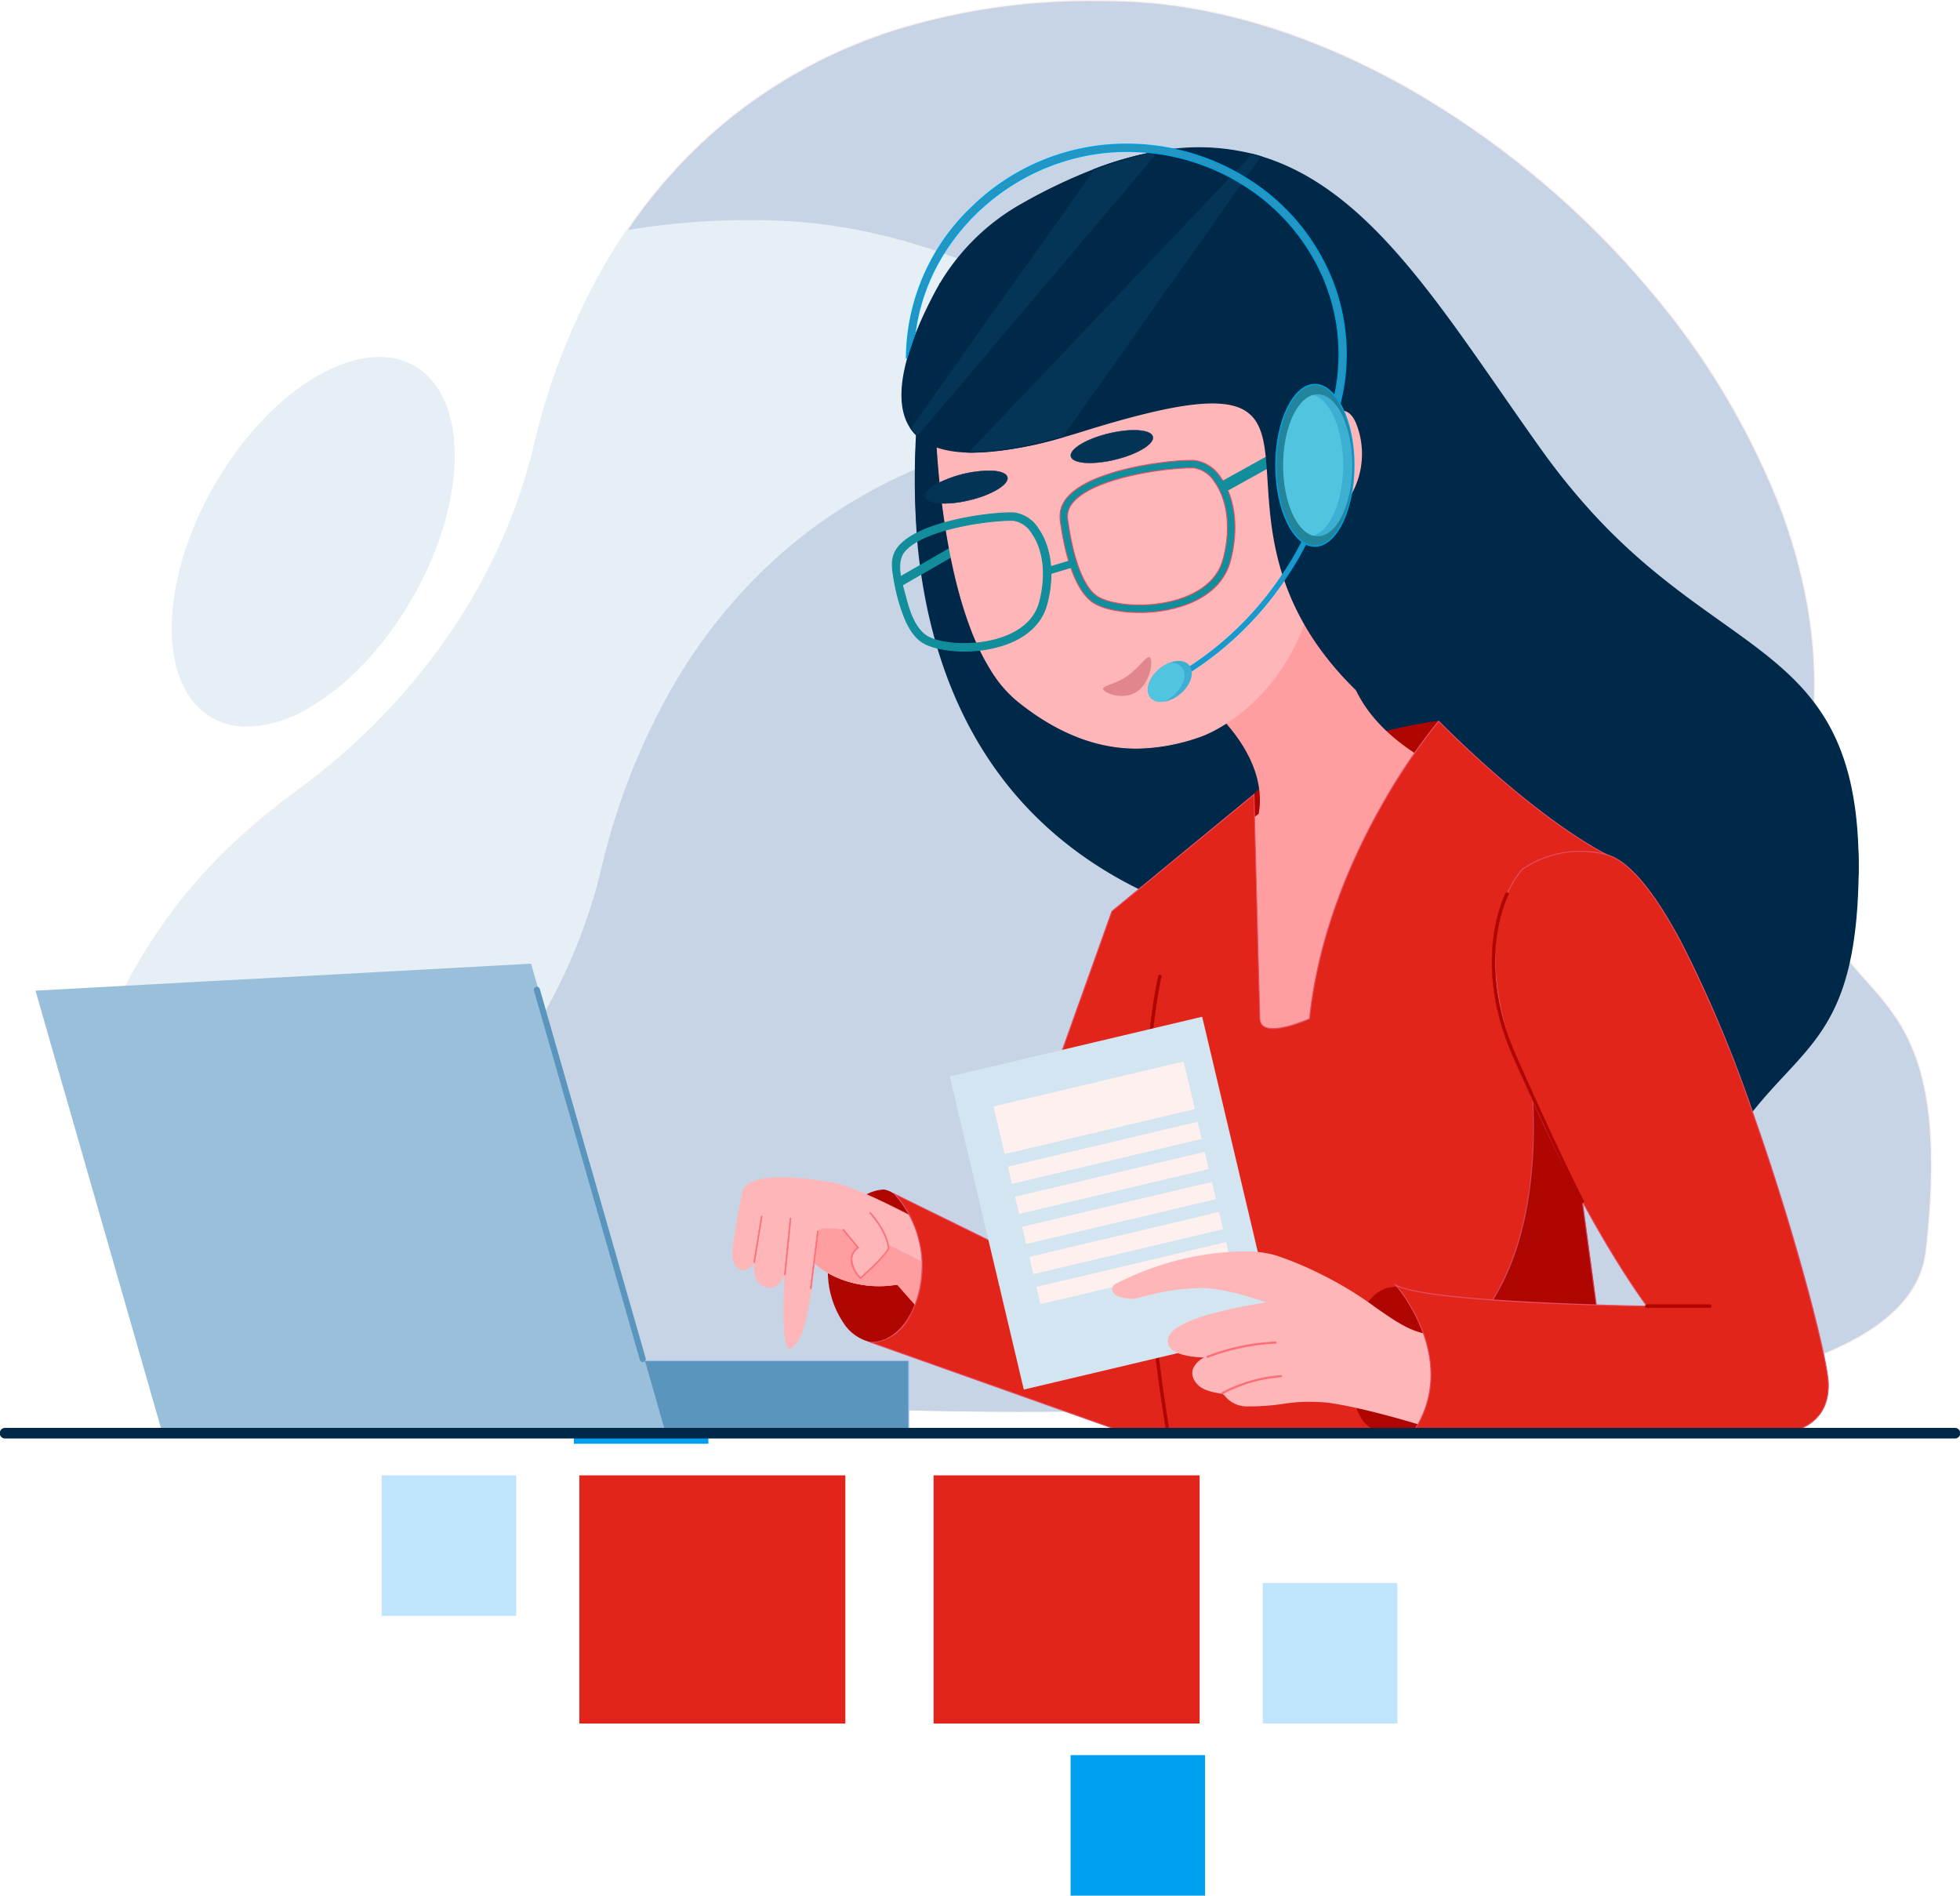 <svg xmlns="http://www.w3.org/2000/svg" viewBox="0 0 332.078 321.121">
  <path fill="#e1251b" d="M203.249 249.927v42.042h-45.074v-42.042z"/>
  <path fill="#00a0f0" d="M204.175 297.319v23.803h-22.79v-23.803z"/>
  <path fill="#bfe4fc" d="M236.744 268.167v23.803h-22.79v-23.803z"/>
  <path fill="#00a0f0" d="M120.021 220.773v23.803h-22.79v-23.803z"/>
  <path fill="#bfe4fc" d="M87.451 249.927v23.803h-22.79v-23.803z"/>
  <path fill="#e1251b" d="M143.229 249.927v42.042H98.155v-42.042z"/>
  <path fill="#c6d4e5" d="M316.191 166.086c-6.556-7.353-12.749-14.3-9.282-41.725 1.551-12.278-.284-25.36-5.457-38.89a129.794 129.794 0 0 0-22.281-36.8 151.988 151.988 0 0 0-40.884-33.933C222.434 5.82 206.042.793 190.887.203a114.436 114.436 0 0 0-38.739 4.684 86.155 86.155 0 0 0-29.34 15.8 87.726 87.726 0 0 0-16.579 18.317c-.025.034-.048.071-.071.1-.04.055-.076.11-.113.166q-1.906 2.819-3.635 5.819a114.2 114.2 0 0 0-11.919 30.533c-5.386 22.524-18.255 38.651-28.1 48.212a112.2 112.2 0 0 1-12.476 10.47 95.708 95.708 0 0 0-23.232 23.712 72.846 72.846 0 0 0-8.289 15.552c-3.474 9.426-3.474 18 0 25.475 5.295 11.389 18.725 20.526 39.92 27.16 16.943 5.3 38.857 9.025 65.139 11.068 17.727 1.377 35.093 1.8 49.63 1.8 22.048 0 37.587-.96 37.993-.986 15.76.757 37.031 1.137 57.231-.567l.1-.01c.031 0 .063 0 .093-.007 5.518-.47 10.955-1.093 16.176-1.91 26.337-4.115 40.353-12.083 41.66-23.678 3.444-30.586-3.463-38.334-10.145-45.827Z"/>
  <path fill="#fef0ef" d="M173.085 239.162c-17.6 0-34.3-.6-49.637-1.8-26.285-2.044-48.208-5.769-65.161-11.072-21.221-6.642-34.672-15.8-39.978-27.211-3.487-7.5-3.489-16.1 0-25.548a73.2 73.2 0 0 1 8.3-15.573 95.54 95.54 0 0 1 23.255-23.736 111.791 111.791 0 0 0 12.464-10.456c9.838-9.552 22.695-25.662 28.076-48.166a114.308 114.308 0 0 1 11.929-30.559c1.151-2 2.375-3.957 3.638-5.825.036-.055.073-.112.114-.168l.017-.026c.017-.026.035-.053.054-.079a87.972 87.972 0 0 1 16.595-18.34A86.251 86.251 0 0 1 152.124 4.79 114.529 114.529 0 0 1 190.895.102c15.169.59 31.575 5.62 47.444 14.547a152.087 152.087 0 0 1 40.91 33.954 129.9 129.9 0 0 1 22.3 36.828c5.177 13.542 7.016 26.642 5.462 38.936-3.461 27.382 2.717 34.312 9.258 41.648l-.07.065.071-.064c6.694 7.507 13.617 15.27 10.166 45.9-1.313 11.644-15.356 19.639-41.74 23.762-4.965.777-10.41 1.419-16.182 1.911-.027 0-.06.006-.091.008l-.095.009c-20.715 1.747-42.564 1.273-57.246.567-.147.013-15.568.989-37.997.989ZM185.485.191a111.218 111.218 0 0 0-33.31 4.786 86.063 86.063 0 0 0-29.307 15.779 87.789 87.789 0 0 0-16.56 18.3l-.05.074-.02.03a96.585 96.585 0 0 0-3.744 5.98 114.113 114.113 0 0 0-11.909 30.507c-5.392 22.549-18.273 38.689-28.129 48.258a112.03 112.03 0 0 1-12.488 10.478 95.348 95.348 0 0 0-23.209 23.688 73 73 0 0 0-8.278 15.531c-3.465 9.4-3.466 17.947 0 25.4 5.282 11.363 18.694 20.483 39.862 27.109 16.938 5.3 38.847 9.022 65.118 11.064 15.327 1.191 32.022 1.8 49.622 1.8 22.423 0 37.838-.976 37.987-.986 14.687.705 36.527 1.18 57.229-.566l.093-.009c.037 0 .065 0 .092-.007 5.772-.491 11.212-1.134 16.173-1.91 26.289-4.108 40.278-12.046 41.58-23.594 3.441-30.543-3.452-38.273-10.119-45.749l.071-.063-.073.062c-6.57-7.37-12.776-14.331-9.3-41.8 1.549-12.262-.285-25.331-5.451-38.844A129.712 129.712 0 0 0 279.1 48.736a151.9 151.9 0 0 0-40.859-33.92C222.398 5.904 206.022.882 190.883.293q-2.724-.101-5.397-.101Z"/>
  <g fill="#e6eff5">
    <path d="M248.11 161.551c3.892-30.8-14.134-64.7-40.836-89.275-.04-.038-.078-.074-.118-.109s-.074-.07-.112-.1c-21.64-19.841-48.931-33.555-74.864-34.566a123.025 123.025 0 0 0-25.805 1.574l-.088.015-.128.023c-.04.055-.076.111-.113.166q-1.906 2.819-3.635 5.819a114.205 114.205 0 0 0-11.919 30.533c-5.386 22.523-18.255 38.651-28.1 48.212a112.644 112.644 0 0 1-11 9.388c-8 5.982-16 12.9-21.937 20.941-5.067 6.858-9.321 14.687-11.058 19.4-3.474 9.425-3.474 18 0 25.475 4.03 8.668 12.774 16.033 26.068 21.982l.084.038.1.042a126.409 126.409 0 0 0 13.673 5.1c16.943 5.3 38.857 9.025 65.139 11.068 17.727 1.378 35.093 1.8 49.63 1.8 22.048 0 37.587-.96 37.993-.986 15.76.757 37.031 1.137 57.231-.567l.1-.01v-.188c1.276-44.695-26.842-24.036-20.305-75.775Z"/>
    <path d="M173.085 239.162c-17.6 0-34.3-.6-49.637-1.8-26.285-2.043-48.208-5.769-65.161-11.072a127.117 127.117 0 0 1-13.683-5.1l-.05-.022-.081-.036-.053-.024c-13.3-5.95-22.084-13.361-26.112-22.027-3.487-7.5-3.489-16.1 0-25.548a90.255 90.255 0 0 1 11.067-19.423c5.125-6.936 12.1-13.6 21.957-20.961a112.469 112.469 0 0 0 10.991-9.38c9.838-9.552 22.694-25.662 28.076-48.166a114.309 114.309 0 0 1 11.929-30.559c1.151-2 2.375-3.957 3.638-5.825.036-.055.073-.112.114-.168l.023-.031.251-.045a123.685 123.685 0 0 1 25.828-1.576c24.689.963 52 13.571 74.925 34.592.037.031.074.067.114.1s.077.07.119.109c13.642 12.556 24.677 27.195 31.911 42.333 7.707 16.128 10.8 32.389 8.954 47.023l-.095-.012.095.012c-3.465 27.425 2.727 34.37 9.283 41.724 5.712 6.407 11.619 13.032 11.016 34.032v.271l-.18.019c-20.715 1.747-42.564 1.273-57.246.567-.143.016-15.564.993-37.993.993ZM106.213 39.196a96.271 96.271 0 0 0-3.72 5.946 114.115 114.115 0 0 0-11.909 30.507c-5.392 22.548-18.273 38.689-28.129 48.258a112.631 112.631 0 0 1-11.009 9.4c-9.84 7.353-16.8 14-21.918 20.922a90.036 90.036 0 0 0-11.045 19.376c-3.465 9.4-3.466 17.947 0 25.4 4.008 8.622 12.763 16 26.021 21.935l.048.022.083.037.046.02a126.945 126.945 0 0 0 13.665 5.1c16.938 5.3 38.847 9.022 65.118 11.064 15.327 1.191 32.022 1.795 49.622 1.795 22.423 0 37.838-.976 37.987-.986 14.687.705 36.527 1.18 57.229-.567h.01v-.103c.6-20.927-5.281-27.523-10.968-33.9-3.17-3.555-6.448-7.232-8.4-13.359-2.213-6.932-2.508-15.993-.926-28.516 3.606-28.531-12.03-62.708-40.806-89.193-.04-.038-.077-.073-.116-.107s-.075-.071-.112-.1c-22.9-20.993-50.161-33.583-74.806-34.544a123.523 123.523 0 0 0-25.785 1.573l-.046.008Z"/>
  </g>
  <g fill="#c6d4e5">
    <path d="M257.487 203.283c-6.556-7.353-12.749-14.3-9.284-41.725 1.551-12.278-.284-25.361-5.455-38.89a129.773 129.773 0 0 0-22.283-36.8 153.572 153.572 0 0 0-13.028-13.579q-.06-.057-.12-.109l-.162-.017-.122-.011q-2.387-.232-4.764-.326c-58.082-2.265-89.859 31.7-100.3 75.352s-48.435 63.789-48.435 63.789q-5.011 5.226-8.986 10.093c.033.013.063.028.1.042a126.441 126.441 0 0 0 13.672 5.1c16.943 5.3 38.858 9.024 65.14 11.068 17.727 1.377 35.093 1.8 49.63 1.8 22.048 0 37.587-.96 37.993-.986 15.76.757 37.032 1.137 57.231-.567l.1-.01c.03 0 .063 0 .093-.007v-.188c.594-20.999-5.298-27.607-11.02-34.029Z"/>
    <path d="M173.085 239.163c-17.6 0-34.3-.6-49.637-1.8-26.285-2.044-48.208-5.769-65.16-11.072a127.063 127.063 0 0 1-13.683-5.1l-.05-.022-.162-.068.081-.1c2.677-3.272 5.7-6.669 8.991-10.1l.024-.018a100.667 100.667 0 0 0 20.286-15.513c9.847-9.562 22.715-25.689 28.1-48.213a114.226 114.226 0 0 1 11.919-30.533 89.508 89.508 0 0 1 20.4-24.413 86.172 86.172 0 0 1 29.341-15.8 114.434 114.434 0 0 1 38.739-4.684c1.547.06 3.152.17 4.769.327l.315.032.022.019q.062.053.124.112a154.056 154.056 0 0 1 13.034 13.586 129.875 129.875 0 0 1 22.3 36.828c5.176 13.544 7.014 26.644 5.461 38.936-3.459 27.382 2.719 34.312 9.259 41.648l-.071.063.072-.062c5.721 6.417 11.638 13.054 11.04 34.086v.27l-.079.01-.1.008-.095.009c-20.715 1.747-42.565 1.273-57.246.567-.144.02-15.565.997-37.994.997ZM44.702 221.028a126.992 126.992 0 0 0 13.643 5.085c16.938 5.3 38.847 9.022 65.118 11.064 15.327 1.191 32.022 1.8 49.622 1.8 22.423 0 37.837-.976 37.987-.986 14.687.706 36.528 1.18 57.23-.566l.092-.009h.011v-.101c.6-20.958-5.295-27.566-10.991-33.956l.07-.065-.071.063.071-.063-.072.062c-6.57-7.37-12.776-14.331-9.306-41.8 1.549-12.26-.284-25.329-5.449-38.844a129.684 129.684 0 0 0-22.267-36.773 153.847 153.847 0 0 0-13.019-13.571 1.039 1.039 0 0 0-.1-.087l-.253-.025a82.458 82.458 0 0 0-4.759-.326c-51.754-2.017-88.277 25.42-100.2 75.279a95.09 95.09 0 0 1-11.984 28.411 107.114 107.114 0 0 1-16.175 19.9 101.151 101.151 0 0 1-20.312 15.533 174.526 174.526 0 0 0-8.886 9.974Z"/>
  </g>
  <g fill="#e6eff5" transform="translate(19.328 52.52)">
    <ellipse cx="34.259" cy="19.189" rx="34.259" ry="19.189" transform="rotate(-60 51.39 29.67)"/>
    <path d="M22.579 70.579a11.875 11.875 0 0 1-6.019-1.544c-4.477-2.585-6.889-8.117-6.792-15.577.1-7.436 2.676-15.9 7.261-23.847s10.63-14.41 17.022-18.211c6.412-3.814 12.409-4.492 16.886-1.906 9.219 5.323 9.009 23.008-.469 39.424-4.585 7.942-10.63 14.409-17.022 18.211a21.692 21.692 0 0 1-10.867 3.45Zm22.337-62.4a21.46 21.46 0 0 0-10.746 3.417c-6.357 3.781-12.373 10.219-16.938 18.127s-7.133 16.337-7.229 23.733c-.1 7.372 2.275 12.831 6.675 15.371s10.313 1.864 16.65-1.905c6.357-3.782 12.373-10.219 16.938-18.127 9.413-16.3 9.661-33.846.554-39.1a11.649 11.649 0 0 0-5.904-1.511Z"/>
  </g>
  <g fill="#002949">
    <path d="M159.266 48.072s-24.162 83.072 42.962 106.313c56.41 19.531 85.307 45.558 94.713 33.782s17.752-14.015 17.88-41.376c.173-37.049-60.225-53.394-62.553-54.411s-20.834-44.959-20.834-44.959L210.29 45.88Z"/>
    <path d="M290.259 191.2c-6.777 0-17.064-5.089-31.32-12.142-14.813-7.329-33.248-16.449-56.741-24.583-15.331-5.308-27.133-14.209-35.079-26.454-6.356-9.795-10.271-21.738-11.637-35.5a132.6 132.6 0 0 1 3.694-44.477l.019-.065h.068l51.024-2.191 21.213 1.545.023.053c.185.439 18.516 43.918 20.784 44.909.177.077.719.252 1.54.517 5 1.613 20.219 6.523 34.271 15.335 7.964 4.995 14.255 10.446 18.7 16.2 5.412 7.013 8.138 14.564 8.1 22.443-.1 21.973-5.57 27.849-12.491 35.289-1.744 1.875-3.547 3.813-5.41 6.145a8.075 8.075 0 0 1-6.758 2.976ZM159.338 48.164a132.544 132.544 0 0 0-3.668 44.346c2.143 21.569 11.964 49.8 46.589 61.787 23.5 8.138 41.945 17.261 56.763 24.592 14.241 7.045 24.5 12.122 31.227 12.122a7.908 7.908 0 0 0 6.619-2.9c1.868-2.338 3.673-4.279 5.419-6.156 6.893-7.41 12.338-13.262 12.44-35.161.138-29.661-38.121-46.439-60.939-53.8-.855-.276-1.372-.442-1.558-.524-2.317-1.012-19.83-42.51-20.86-44.955l-21.087-1.537Z"/>
  </g>
  <path fill="#af0602" d="M243.741 122.177s-21.7 2.692-31.283 12.408l-4.847 22.1 36.131-6.663 2.734-23.283Z"/>
  <path fill="#af0602" d="m207.509 156.783 4.877-22.238.016-.016c4.965-5.031 13.22-8.143 19.271-9.867a89.914 89.914 0 0 1 12.058-2.563l.05-.006 2.774 4.63v.026l-2.741 23.34-.056.011Zm5.019-22.161-4.817 21.966 35.959-6.631 2.725-23.2-2.695-4.5a90.325 90.325 0 0 0-11.987 2.552c-6.028 1.721-14.243 4.816-19.185 9.814Z"/>
  <g fill="#fe9ea1">
    <path d="M204.108 118.932s11.1 8.542 9.225 18.963l-11.1 8.713 8.472 39.976h20.911l13.838-55.863s-12.812-4.883-16.571-15.681-5.723-24.465-5.723-24.465Z"/>
    <path d="M231.674 186.66h-21.035l-8.5-40.085 11.119-8.724c.951-5.344-1.594-10.181-3.9-13.3a31.021 31.021 0 0 0-5.3-5.558l-.058-.045 19.2-28.587.029.2c.02.136 2.007 13.783 5.719 24.451 3.7 10.641 16.4 15.585 16.525 15.634l.064.024Zm-20.909-.155h20.787l13.807-55.738a36.274 36.274 0 0 1-6.829-3.775c-3.36-2.352-7.775-6.331-9.724-11.928-3.472-9.977-5.437-22.553-5.7-24.281l-18.9 28.132a31.5 31.5 0 0 1 5.275 5.544c2.328 3.149 4.9 8.039 3.922 13.449l-.005.029-11.089 8.7Z"/>
  </g>
  <g fill="#118d9b">
    <path d="m152.272 97.921 10.677-6.133.639 1.112-10.678 6.132z"/>
    <path d="m152.863 99.207-.766-1.333 10.9-6.264.766 1.333Zm-.416-1.239.511.889 10.455-6.009-.511-.889Z"/>
  </g>
  <g fill="#ffb6b9">
    <path d="M202.913 124.911c-6.406 2.05-17.169 4.613-30.494-6.15a20.8 20.8 0 0 1-4.32-4.971 40.125 40.125 0 0 1-3.729-7.675c-5.509-14.786-5.789-34.761-5.789-34.761 8.2-49.2 49.713-24.856 57.4-16.4s7.175 35.619 7.175 35.619c.769 21.781-13.838 32.288-20.243 34.338Z"/>
    <path d="M192.572 126.819c-.752 0-1.524-.031-2.317-.1-6.028-.524-12.045-3.181-17.884-7.9a20.9 20.9 0 0 1-4.337-4.99 40.213 40.213 0 0 1-3.736-7.69c-5.451-14.629-5.791-34.587-5.794-34.787 2.708-16.256 9.263-26.018 19.484-29.027 8.18-2.408 16.92.105 22.811 2.638 7 3.011 12.809 7.26 15.241 9.935 3.985 4.384 5.729 13.853 6.49 21.025a133.413 133.413 0 0 1 .705 14.648c.419 11.883-3.819 19.945-7.448 24.615-4.339 5.584-9.635 8.767-12.85 9.8a33.345 33.345 0 0 1-10.365 1.833Zm-7.527-85.308a24.767 24.767 0 0 0-7.012.967c-10.159 2.991-16.677 12.711-19.374 28.89 0 .186.344 20.117 5.785 34.721a40.056 40.056 0 0 0 3.721 7.66 20.761 20.761 0 0 0 4.3 4.953c14.074 11.368 25.53 7.7 30.422 6.136 3.195-1.022 8.457-4.187 12.775-9.743 3.613-4.65 7.833-12.677 7.415-24.518.005-.276.424-27.233-7.155-35.57-2.42-2.663-8.206-6.9-15.187-9.9a40.876 40.876 0 0 0-15.692-3.597Z"/>
  </g>
  <g fill="#118d9b">
    <path d="M163.346 110.296c-3.08 0-5.84-.616-7.24-1.615-1.722-1.23-2.658-3.406-3.329-5.341a33.453 33.453 0 0 1-1.428-5.963c-.276-1.828-.321-3.358.957-4.844 3.916-4.548 16.86-5.854 19.6-5.641a5.735 5.735 0 0 1 3.99 2.674c2.238 3.176 2.78 7.986 1.448 12.868-.839 3.074-3.243 5.4-6.952 6.719a21.411 21.411 0 0 1-7.046 1.143Zm7.848-22.146c-3.483 0-14.581 1.345-17.917 5.218-1.657 1.924-.445 5.436.131 7.636.594 2.267 1.43 5.2 3.442 6.634 1.9 1.354 7.943 2.147 13.107.308 2.3-.819 5.233-2.5 6.146-5.849 1.232-4.517.761-8.926-1.259-11.793a4.5 4.5 0 0 0-3.041-2.134 7.888 7.888 0 0 0-.608-.019Z"/>
    <path d="M163.346 110.374c-3.086 0-5.877-.625-7.285-1.63-1.748-1.248-2.678-3.419-3.357-5.378a33.281 33.281 0 0 1-1.431-5.977c-.256-1.691-.374-3.339.975-4.906 3.942-4.579 16.919-5.881 19.661-5.667a5.809 5.809 0 0 1 4.047 2.706c2.251 3.194 2.8 8.029 1.459 12.934-.845 3.1-3.266 5.441-7 6.771a21.331 21.331 0 0 1-7.069 1.147Zm7.857-23.426c-3.749 0-15.2 1.407-18.838 5.636-1.306 1.517-1.19 3.127-.939 4.781a33.094 33.094 0 0 0 1.425 5.949c.671 1.936 1.588 4.08 3.3 5.3 1.383.988 4.139 1.6 7.195 1.6a21.178 21.178 0 0 0 7.016-1.138c3.685-1.313 6.072-3.618 6.9-6.666 1.325-4.86.788-9.646-1.436-12.8a5.659 5.659 0 0 0-3.932-2.641 9.983 9.983 0 0 0-.69-.021Zm-7.812 22.152c-2.944 0-5.474-.6-6.586-1.4-2.118-1.513-2.966-4.746-3.472-6.677a40.023 40.023 0 0 0-.191-.7c-.608-2.212-1.44-5.241.076-7 3.4-3.954 14.526-5.245 17.975-5.245.242 0 .449.006.616.019a4.574 4.574 0 0 1 3.1 2.167c2.033 2.886 2.508 7.319 1.271 11.858-.922 3.383-3.878 5.077-6.195 5.9a19.933 19.933 0 0 1-6.593 1.078Zm7.8-20.871c-3.94 0-14.674 1.494-17.858 5.191-1.462 1.7-.643 4.681-.044 6.859.068.247.133.483.191.706.5 1.911 1.34 5.11 3.412 6.59 1.882 1.344 7.9 2.128 13.036.3 2.282-.813 5.193-2.478 6.1-5.8 1.226-4.495.76-8.879-1.248-11.728a4.426 4.426 0 0 0-2.983-2.1 8.453 8.453 0 0 0-.602-.019Z"/>
  </g>
  <path fill="#118d9b" d="M193.023 103.761c-3.389 0-6.425-.677-7.964-1.776a6.547 6.547 0 0 1-1.235-1.179 10.671 10.671 0 0 1-1.043-1.547 16.851 16.851 0 0 1-.865-1.79 24.488 24.488 0 0 1-.7-1.909q-.3-.943-.549-1.9-.227-.882-.412-1.775-.158-.758-.289-1.521-.1-.57-.18-1.143a7.649 7.649 0 0 1-.12-2.659 5.234 5.234 0 0 1 1.2-2.335c4.316-5.013 18.6-6.449 21.619-6.215a6.277 6.277 0 0 1 4.363 2.929c2.464 3.5 3.059 8.8 1.591 14.177-.921 3.378-3.566 5.932-7.647 7.386a23.634 23.634 0 0 1-7.769 1.257Zm8.691-24.5c-3.861 0-16.17 1.494-19.874 5.8a3.725 3.725 0 0 0-.981 2.355 9.694 9.694 0 0 0 .179 1.478q.033.238.07.477.1.654.222 1.3.154.829.339 1.651.211.933.469 1.854c.182.644.383 1.283.611 1.913a18.86 18.86 0 0 0 .765 1.829 11.378 11.378 0 0 0 .931 1.6 6.309 6.309 0 0 0 1.109 1.229q.122.1.25.193c2.109 1.506 8.829 2.391 14.56.35 2.559-.911 5.823-2.781 6.841-6.516 1.368-5.016.844-9.914-1.4-13.1a5.042 5.042 0 0 0-3.414-2.389 9.119 9.119 0 0 0-.677-.021Z"/>
  <path fill="#e55063" d="M193.023 103.84c-3.394 0-6.463-.686-8.009-1.791a6.62 6.62 0 0 1-1.25-1.193 10.7 10.7 0 0 1-1.05-1.558 16.784 16.784 0 0 1-.869-1.8c-.25-.6-.48-1.226-.7-1.915-.195-.6-.38-1.245-.551-1.909a38.74 38.74 0 0 1-.413-1.778c-.1-.5-.2-1.016-.29-1.523-.067-.39-.127-.775-.18-1.146a18.86 18.86 0 0 0-.051-.343 6.627 6.627 0 0 1-.069-2.342 5.264 5.264 0 0 1 1.219-2.37c4.336-5.036 18.658-6.476 21.684-6.242a6.351 6.351 0 0 1 4.42 2.961c2.477 3.515 3.077 8.839 1.6 14.242-.929 3.4-3.59 5.976-7.7 7.439a23.533 23.533 0 0 1-7.791 1.268Zm8.7-25.777c-4.131 0-16.786 1.554-20.8 6.212a5.106 5.106 0 0 0-1.185 2.3 6.4 6.4 0 0 0 .07 2.288l.051.344a40.84 40.84 0 0 0 .468 2.659c.126.6.264 1.2.412 1.771.17.661.354 1.3.548 1.9.221.685.449 1.307.7 1.9a16.612 16.612 0 0 0 .86 1.782 10.561 10.561 0 0 0 1.035 1.536 6.471 6.471 0 0 0 1.22 1.165c1.521 1.087 4.555 1.762 7.918 1.762a23.367 23.367 0 0 0 7.745-1.258c4.057-1.445 6.684-3.981 7.6-7.333 1.461-5.359.871-10.634-1.58-14.112a6.2 6.2 0 0 0-4.305-2.9 14.265 14.265 0 0 0-.755-.017Zm-8.641 24.5c-3.273 0-6.087-.672-7.325-1.556a3.481 3.481 0 0 1-.255-.2 6.331 6.331 0 0 1-1.123-1.244 11.4 11.4 0 0 1-.937-1.612 18.765 18.765 0 0 1-.768-1.836c-.218-.6-.419-1.23-.613-1.918a37.233 37.233 0 0 1-.47-1.858 43.425 43.425 0 0 1-.562-2.96q-.037-.238-.071-.478c-.019-.135-.042-.27-.064-.405a6.088 6.088 0 0 1-.115-1.084 3.8 3.8 0 0 1 1-2.4c2.024-2.35 6.512-3.764 9.92-4.536a51.708 51.708 0 0 1 10.013-1.287c.268 0 .5.007.681.021a5.116 5.116 0 0 1 3.471 2.422c2.259 3.206 2.788 8.129 1.414 13.167-1.027 3.767-4.314 5.651-6.89 6.569a22.083 22.083 0 0 1-7.304 1.195Zm8.63-23.22c-4.37 0-16.278 1.66-19.815 5.768a3.643 3.643 0 0 0-.963 2.305 5.923 5.923 0 0 0 .113 1.056c.023.137.046.273.065.41q.033.238.07.476a44.14 44.14 0 0 0 .56 2.948c.145.641.3 1.264.468 1.85.193.685.392 1.309.609 1.908a18.6 18.6 0 0 0 .762 1.821 11.225 11.225 0 0 0 .924 1.59 6.185 6.185 0 0 0 1.1 1.214c.081.067.164.131.246.189 2.1 1.5 8.781 2.373 14.489.34 2.541-.905 5.783-2.761 6.792-6.464 1.362-4.994.842-9.867-1.391-13.036a4.967 4.967 0 0 0-3.356-2.357 11.11 11.11 0 0 0-.671-.019Z"/>
  <g fill="#118d9b">
    <path d="m208.028 82.934-1.075-1.211 15.445-8.566 1.075 1.211Z"/>
    <path d="m207.975 83.145-1.29-1.453 15.766-8.744 1.29 1.453Zm-.754-1.389.86.969 15.123-8.388-.86-.968Z"/>
  </g>
  <g fill="#118d9b">
    <path d="M177.585 97.211a.513.513 0 0 1-.115-1l3.917-1.182a.513.513 0 1 1 .3.982l-3.917 1.183a.513.513 0 0 1-.185.017Z"/>
    <path d="M177.617 97.34h-.041a.641.641 0 0 1-.144-1.253l3.917-1.183a.641.641 0 0 1 .37 1.227l-3.917 1.183a.643.643 0 0 1-.185.026Zm-.024-.257a.378.378 0 0 0 .136-.016l3.917-1.182a.385.385 0 1 0-.222-.736l-3.917 1.183a.384.384 0 0 0 .087.752Z"/>
  </g>
  <g fill="#023456">
    <path d="M195.32 73.978c.294 1.223-2.573 2.963-6.406 3.886s-7.178.681-7.472-.542 2.573-2.963 6.406-3.886 7.177-.681 7.472.542Z"/>
    <path d="M184.649 78.452c-1.8 0-3.06-.388-3.237-1.124-.3-1.238 2.586-3 6.429-3.925s7.213-.672 7.511.566c.3 1.238-2.586 3-6.429 3.925a18.724 18.724 0 0 1-4.274.558Zm7.495-5.547a18.825 18.825 0 0 0-4.288.561c-3.809.918-6.672 2.644-6.382 3.848s3.625 1.436 7.434.518 6.672-2.644 6.382-3.847c-.171-.708-1.394-1.077-3.146-1.077Z"/>
    <g transform="translate(156.27 78.619)">
      <ellipse cx="7.138" cy="2.278" rx="7.138" ry="2.278" transform="rotate(-13.548 14.076 1.672)"/>
      <path d="M3.727 6.697c-.273 0-.536-.009-.787-.027-1.427-.1-2.292-.494-2.438-1.1s.447-1.348 1.669-2.09a19.454 19.454 0 0 1 9.833-2.369c1.426.1 2.292.494 2.438 1.1.146.606-.447 1.348-1.669 2.09a17.326 17.326 0 0 1-4.76 1.834 18.81 18.81 0 0 1-4.286.562Zm7.489-5.55a18.732 18.732 0 0 0-4.27.56 17.249 17.249 0 0 0-4.742 1.827c-1.2.726-1.779 1.444-1.64 2.02s.984.95 2.381 1.051a19.39 19.39 0 0 0 9.794-2.36c1.2-.726 1.78-1.444 1.641-2.021s-.984-.95-2.381-1.052a9.795 9.795 0 0 0-.782-.029Z"/>
    </g>
  </g>
  <g fill="#002949">
    <path d="M314.822 146.792c0 17.736-20.644 7.044-36.325-1.2-.885-.464-28.211-25.475-40.187-24.246a6.724 6.724 0 0 1-4.921-1.228c-38.157-32.276 4.758-64.187-50.031-47.094q-1.619.506-3.136.932c-6.869 1.941-12.158 2.721-16.172 2.617s-6.758-1.089-8.524-2.678a7.4 7.4 0 0 1-1.255-1.455c-3.619-5.5.217-15.377 4.133-22.778a37.441 37.441 0 0 1 14.719-15.083 91.8 91.8 0 0 1 12.145-5.812 57.728 57.728 0 0 1 11.116-3.121 37.765 37.765 0 0 1 15.634.453q.852.212 1.683.468c18.519 5.642 30.745 26.186 46.068 47.824q.632.895 1.274 1.793a114.725 114.725 0 0 0 8.461 10.505c23.362 25.696 45.318 22.966 45.318 60.103Z"/>
    <path d="M306.633 156.501a30 30 0 0 1-9.858-2.167 160.716 160.716 0 0 1-18.322-8.653c-.125-.066-.631-.493-1.763-1.454-18.63-15.818-31.542-23.481-38.371-22.782a6.782 6.782 0 0 1-4.991-1.25c-7.534-6.373-12.584-13.25-15.438-21.026-2.434-6.631-2.82-12.754-3.13-17.674-.356-5.651-.613-9.733-3.558-11.76-3.76-2.588-11.819-1.608-27.817 3.383-1.038.325-2.094.639-3.139.933-6.537 1.848-11.986 2.73-16.2 2.621-3.813-.1-6.7-1.008-8.584-2.7a7.549 7.549 0 0 1-1.271-1.473c-3.654-5.551.228-15.5 4.128-22.874a37.469 37.469 0 0 1 14.756-15.121 92.4 92.4 0 0 1 12.157-5.818 58.176 58.176 0 0 1 11.135-3.126 37.653 37.653 0 0 1 15.673.454c.552.138 1.12.3 1.688.469 16.271 4.957 27.538 21.172 40.584 39.948 1.793 2.581 3.647 5.25 5.533 7.912q.631.894 1.273 1.792a115.418 115.418 0 0 0 8.454 10.5c7.72 8.49 15.285 13.872 21.96 18.622 13.575 9.658 23.383 16.637 23.383 41.54 0 4.254-1.211 7.143-3.6 8.585a8.913 8.913 0 0 1-4.682 1.119Zm-67.437-35.289c4.443 0 11.125 3.038 19.886 9.046 7.53 5.163 14.678 11.232 17.731 13.824.938.8 1.616 1.372 1.728 1.431 8.926 4.689 20.529 10.785 28.12 10.786a8.722 8.722 0 0 0 4.56-1.083c2.327-1.406 3.507-4.24 3.507-8.424 0-24.806-9.775-31.761-23.3-41.386-6.682-4.755-14.257-10.144-21.99-18.648a115.525 115.525 0 0 1-8.468-10.514q-.642-.9-1.274-1.793c-1.886-2.663-3.74-5.332-5.534-7.914-13.026-18.747-24.275-34.937-40.484-39.875a31.989 31.989 0 0 0-1.679-.466 37.471 37.471 0 0 0-15.6-.452 58.007 58.007 0 0 0-11.1 3.116 92.254 92.254 0 0 0-12.132 5.806 37.278 37.278 0 0 0-14.681 15.045c-3.876 7.326-7.74 17.208-4.137 22.682a7.364 7.364 0 0 0 1.239 1.436c1.849 1.663 4.7 2.556 8.463 2.654 4.2.109 9.625-.771 16.144-2.614 1.043-.294 2.1-.607 3.134-.931 16.06-5.01 24.167-5.983 27.98-3.359 3.021 2.079 3.28 6.2 3.639 11.9.607 9.64 1.524 24.208 18.5 38.568a6.6 6.6 0 0 0 4.85 1.207 8.724 8.724 0 0 1 .898-.041Z"/>
  </g>
  <g fill="#ffb6b9">
    <path d="M219.996 76.564s6.833-11.532 9.652-4.784-.513 15.8-8.2 17.34Z"/>
    <path d="m221.337 89.273-1.473-12.736.022-.037c.174-.293 4.293-7.189 7.512-6.959.993.069 1.789.807 2.368 2.192a13.94 13.94 0 0 1-.6 11.639 11.125 11.125 0 0 1-7.69 5.876Zm-1.208-12.681 1.431 12.374a10.881 10.881 0 0 0 7.378-5.717 13.677 13.677 0 0 0 .593-11.42c-.538-1.288-1.261-1.973-2.15-2.035-2.941-.2-6.92 6.249-7.252 6.799Z"/>
  </g>
  <g fill="#a83d5e">
    <path d="M223.067 84.807a.128.128 0 0 1-.075-.232c1.653-1.21 2.386-2.259 2.179-3.117-.35-1.451-3.286-1.935-3.316-1.94a.128.128 0 1 1 .04-.253c.128.02 3.135.517 3.525 2.133.234.969-.532 2.107-2.277 3.384a.125.125 0 0 1-.076.025Z"/>
    <path d="M223.067 84.84a.159.159 0 0 1-.129-.066.16.16 0 0 1 .035-.224c1.642-1.2 2.37-2.239 2.167-3.084-.345-1.43-3.26-1.911-3.29-1.916a.16.16 0 1 1 .051-.316c.128.021 3.156.522 3.55 2.157.237.983-.533 2.133-2.289 3.418a.16.16 0 0 1-.095.031Zm-1.192-5.543a.1.1 0 0 0-.015.191c.03 0 2.987.493 3.342 1.964.211.872-.527 1.932-2.191 3.151a.093.093 0 0 0-.038.063.1.1 0 0 0 .017.072.1.1 0 0 0 .134.021c1.733-1.268 2.5-2.4 2.265-3.351-.385-1.594-3.372-2.088-3.5-2.109Z"/>
  </g>
  <path fill="#043556" d="M196.383 25.651 155.525 73.9a7.411 7.411 0 0 1-1.255-1.455l31-43.673a57.729 57.729 0 0 1 11.113-3.121Z"/>
  <path fill="#002949" d="m155.534 74.035-.072-.065a7.553 7.553 0 0 1-1.271-1.473l-.035-.054.037-.053 31.012-43.7.027-.01a58.181 58.181 0 0 1 11.135-3.126l.254-.043Zm-1.15-1.588a7.34 7.34 0 0 0 1.132 1.318l40.627-47.977a58.28 58.28 0 0 0-10.817 3.062Z"/>
  <path fill="#043556" d="M213.701 26.571 180.222 73.96c-6.869 1.942-12.158 2.721-16.172 2.617l47.968-50.474q.852.212 1.683.468Z"/>
  <path fill="#002949" d="M164.753 76.68q-.359 0-.706-.009l-.212-.006.146-.154 48.006-50.514.053.013c.552.138 1.12.3 1.688.47l.125.038-.075.106-33.5 47.416-.032.009a59.366 59.366 0 0 1-15.493 2.631Zm-.488-.193c4.156.073 9.5-.8 15.9-2.609l33.385-47.255c-.5-.153-1.008-.292-1.5-.415Z"/>
  <path fill="#af0602" d="M153.127 204.139c-.979-.993-1.712-2.4-3.384-2.551a7.493 7.493 0 0 0-3.33 1.047 9.963 9.963 0 0 0-4.449 4.895 17.561 17.561 0 0 0-1.615 7.5c0 7.031 3.88 12.433 8.491 12.433s8.208-5.4 8.208-12.433a17.285 17.285 0 0 0-2.123-8.488 11.65 11.65 0 0 0-1.798-2.403Z"/>
  <path fill="#af0602" d="M148.835 227.545a7.467 7.467 0 0 1-6.039-3.613 15.719 15.719 0 0 1-2.53-8.9 17.674 17.674 0 0 1 1.623-7.538 10.13 10.13 0 0 1 4.486-4.932l.275-.131a6.739 6.739 0 0 1 3.094-.922 4.121 4.121 0 0 1 2.786 1.846c.208.246.424.5.647.727a11.761 11.761 0 0 1 1.81 2.423 17.276 17.276 0 0 1 2.133 8.527 16.281 16.281 0 0 1-2.388 8.9 7.169 7.169 0 0 1-5.897 3.613Zm.7-25.887a7.334 7.334 0 0 0-2.82.917l-.276.131a9.98 9.98 0 0 0-4.412 4.858 17.52 17.52 0 0 0-1.608 7.472c0 6.813 3.774 12.355 8.413 12.355 4.559 0 8.13-5.427 8.13-12.355a17.12 17.12 0 0 0-2.112-8.45 11.6 11.6 0 0 0-1.786-2.391c-.227-.23-.445-.487-.655-.735a4 4 0 0 0-2.681-1.792 1.465 1.465 0 0 0-.191-.011Z"/>
  <g fill="#ffb6b9">
    <path d="M125.842 201.597q-.564 2.823-1.045 5.661a79.398 79.398 0 0 0-.592 3.943 4.979 4.979 0 0 0 .1 2.566 2.057 2.057 0 0 0 1.52 1.371 2.532 2.532 0 0 0 2-1.321s-.747 4.092 2.691 4.309c1.343.085 2.466-2.31 2.466-2.31s-.828 12.255.787 12.685c0 0 1.223-.416 2.255-3.1a65.059 65.059 0 0 0 1.947-11.491s4.908 5.106 14.07 3.664l5.637 6.375 2.563-14.7s-13.86-8.1-19.679-9-13.217-1.6-14.72 1.348Z"/>
    <path d="M160.259 209.222c-.138-.082-13.933-8.118-19.69-9-5.6-.864-13.215-1.661-14.758 1.366v.008c-.369 1.85-.72 3.754-1.046 5.661a81.26 81.26 0 0 0-.592 3.947l-.021.184a4.607 4.607 0 0 0 .128 2.4 2.088 2.088 0 0 0 1.545 1.391 2.469 2.469 0 0 0 1.953-1.222 4.664 4.664 0 0 0 .648 3.211 2.748 2.748 0 0 0 2.091 1h.074c1.1 0 2.027-1.568 2.322-2.135a.105.105 0 0 0 .015-.028c.008-.01.01-.018.015-.025v.033a.158.158 0 0 1 0 .033c-.1 1.725-.692 12.087.828 12.492h.018c.049-.018 1.248-.451 2.276-3.116a43.319 43.319 0 0 0 1.4-7.034.148.148 0 0 1 .005-.034.128.128 0 0 1 .005-.031c.184-1.325.364-2.783.528-4.333l.079.077.005.005a.151.151 0 0 1 .031.028.131.131 0 0 1 .028.026 14.048 14.048 0 0 0 3.419 2.2 18.074 18.074 0 0 0 10.47 1.3l4.1 4.636 1.571 1.776 2.573-14.771.005-.02Zm-4.105 12.956-4.087-4.623-.01-.013h-.018a18 18 0 0 1-10.447-1.286 13.594 13.594 0 0 1-3.439-2.219.254.254 0 0 1-.028-.028l-.031-.028c-.011-.01-.005 0-.005-.005-.059-.054-.087-.085-.09-.087l-.018-.018-.031-.033-.008.069a127.623 127.623 0 0 1-.533 4.366.513.513 0 0 1-.01.062 43.15 43.15 0 0 1-1.4 7.055c-.966 2.514-2.114 3.029-2.227 3.075-1.44-.431-.869-10.76-.769-12.423a.158.158 0 0 0 0-.033v-.036c.005-.095.01-.148.01-.156l.01-.172-.072.156-.033.069c-.01.018-.021.038-.033.064s-.015.026-.023.041c-.282.536-1.212 2.119-2.278 2.119h-.067a2.673 2.673 0 0 1-2.045-.976 4.608 4.608 0 0 1-.633-3.185c0-.016 0-.028.005-.041.005-.043.01-.067.01-.069l.028-.154-.01.015-.074.115a.976.976 0 0 1-.049.069.11.11 0 0 1-.018.028l-.015.023a2.4 2.4 0 0 1-1.891 1.187 2.027 2.027 0 0 1-1.491-1.351 4.572 4.572 0 0 1-.126-2.368l.023-.182c.164-1.381.392-2.76.592-3.941a197.76 197.76 0 0 1 1.043-5.656c1.527-2.985 9.115-2.188 14.691-1.33 5.645.871 19.055 8.641 19.647 8.987l-2.547 14.614Z"/>
  </g>
  <g fill="#fe9ea1">
    <path d="m158.601 215.131-2.445 6.919-.01.034-.013.036-4.1-4.636a18.075 18.075 0 0 1-10.471-1.3 14.489 14.489 0 0 1-3.483-2.255l.005-.044.005-.038.669-5.369a.346.346 0 0 1 .031-.031.206.206 0 0 1 .026-.02c.466-.341 2.3-.241 4.095-.005l.046.007a.3.3 0 0 1 .049.005l.187.026a.309.309 0 0 0 .046.005.358.358 0 0 0 .049.008c.825.118 1.62.262 2.245.4a33.793 33.793 0 0 1 4.823 2.063c.01.005.023.01.036.018l.033.016.138.069.033.016a.158.158 0 0 1 .036.018c3.719 1.808 7.97 4.058 7.97 4.058Z"/>
    <path d="m156.181 222.365-4.2-4.746a18.2 18.2 0 0 1-10.475-1.318 14.552 14.552 0 0 1-3.514-2.276l-.05-.045.018-.15.674-5.411.031-.031a.381.381 0 0 1 .042-.04l.023-.018c.591-.432 2.881-.207 4.194-.034l.05.008a.149.149 0 0 1 .046 0l.286.039c.8.114 1.6.256 2.25.4a32.128 32.128 0 0 1 4.851 2.073c.021.01.034.016.047.024l.162.08-.024.13.048-.119a.267.267 0 0 1 .065.035c3.657 1.774 7.91 4.023 7.952 4.045l.1.052Zm-4.1-5.021 4 4.524 2.359-6.678c-.658-.347-4.5-2.369-7.868-4l.022-.133-.048.119-.183-.089a.3.3 0 0 1-.034-.016l-.036-.018a32.112 32.112 0 0 0-4.792-2.052 32.393 32.393 0 0 0-2.236-.4l-.048-.007a.433.433 0 0 1-.05-.006l-.266-.036c-2.118-.278-3.651-.285-4.014-.02l-.01.009-.665 5.339a14.542 14.542 0 0 0 3.4 2.189 17.94 17.94 0 0 0 10.4 1.286Z"/>
  </g>
  <g fill="#ff6d75">
    <path d="M137.376 218.356h-.012a.1.1 0 0 1-.084-.107l1.192-9.659a.1.1 0 0 1 .191.024l-1.192 9.658a.1.1 0 0 1-.095.084Z"/>
    <path d="M138.687 208.559a.079.079 0 0 0-.018-.033.117.117 0 0 0-.087-.049.125.125 0 0 0-.141.11l-1.192 9.658a.125.125 0 0 0 .023.092.058.058 0 0 0 .028.023.069.069 0 0 0 .031.018.109.109 0 0 0 .026.007h.016a.126.126 0 0 0 .128-.11l.387-3.142.125-1.017.005-.043.005-.036.669-5.42a.12.12 0 0 0-.005-.058Zm-.725 5.463-.005.043-.125 1.03-.392 3.175a.062.062 0 0 1-.064.054h-.008a.042.042 0 0 1-.023-.008.035.035 0 0 1-.018-.015.053.053 0 0 1-.01-.028.058.058 0 0 1 0-.021l.536-4.341.005-.038.651-5.279a.064.064 0 0 1 .062-.056.02.02 0 0 1 .01 0 .056.056 0 0 1 .041.023.06.06 0 0 1 .013.046l-.664 5.374Z"/>
  </g>
  <g fill="#ff6d75">
    <path d="M132.982 216.015h-.01a.1.1 0 0 1-.086-.105l.95-9.488a.1.1 0 1 1 .191.019l-.95 9.488a.1.1 0 0 1-.095.086Z"/>
    <path d="M133.944 206.304a.126.126 0 0 0-.138.115l-.951 9.487a.135.135 0 0 0 .013.072.112.112 0 0 0 .021.028.094.094 0 0 0 .026.021.085.085 0 0 0 .026.013.151.151 0 0 0 .031.007h.013a.051.051 0 0 0 .021 0 .127.127 0 0 0 .108-.113l.948-9.489a.126.126 0 0 0-.118-.141Zm-.935 9.671a.044.044 0 0 1-.026.008h-.008a.08.08 0 0 1-.043-.023l-.01-.018a.053.053 0 0 1 0-.028l.005-.041.946-9.448a.062.062 0 0 1 .064-.057h.005a.06.06 0 0 1 .056.069l-.948 9.489a.059.059 0 0 1-.043.049Z"/>
  </g>
  <g fill="#ff6d75">
    <path d="M127.793 213.914h-.015a.1.1 0 0 1-.079-.11l1.259-7.734a.1.1 0 0 1 .19.031l-1.259 7.734a.1.1 0 0 1-.096.079Z"/>
    <path d="M129.07 205.955a.126.126 0 0 0-.095.023.122.122 0 0 0-.051.084l-1.261 7.734a.119.119 0 0 0 .056.123.057.057 0 0 0 .028.016.042.042 0 0 0 .023.008.06.06 0 0 0 .021 0 .033.033 0 0 0 .015 0 .06.06 0 0 0 .036-.01.125.125 0 0 0 .074-.1l1.258-7.734a.129.129 0 0 0-.104-.144Zm-1.25 7.918a.049.049 0 0 1-.028.008h-.01a.092.092 0 0 1-.028-.013.065.065 0 0 1-.026-.061l1.258-7.734a.069.069 0 0 1 .026-.043.072.072 0 0 1 .038-.01h.01a.064.064 0 0 1 .054.074l-1.238 7.59-.023.144a.056.056 0 0 1-.032.045Z"/>
  </g>
  <g fill="#ffb6b9">
    <path d="M150.563 211.21c.082.91-4.124 4.705-4.6 5.134a.119.119 0 0 1-.084.032.13.13 0 0 1-.087-.035 5.039 5.039 0 0 1-1.51-3.289c.047-.71.564-1.175 1.2-1.691l-2.381-2.862a2.324 2.324 0 0 1-.164-.221c.751-.526 3.754-2.386 4.444-2.88.008-.008 2.85 2.961 3.169 5.678.004.048.006.09.013.134Z"/>
    <path d="M145.874 216.409a.16.16 0 0 1-.108-.043l-.009-.009a5.006 5.006 0 0 1-1.512-3.3c.047-.707.542-1.169 1.189-1.693l-2.361-2.837c-.177-.22-.174-.23-.171-.248v-.015l.014-.007c.359-.252 1.227-.8 2.145-1.388.953-.607 1.938-1.234 2.295-1.489l.014-.009.016.005c.026.009 2.874 3.008 3.19 5.705 0 .029.008.059.011.089v.044c.084.932-4.133 4.73-4.614 5.16a.149.149 0 0 1-.099.035Zm-2.9-8.119c.026.038.089.119.147.191l2.4 2.887-.025.021c-.647.523-1.145.977-1.19 1.667a4.941 4.941 0 0 0 1.494 3.256l.008.008a.093.093 0 0 0 .126 0c1.737-1.552 4.659-4.375 4.593-5.107v-.043c0-.029-.005-.057-.01-.086-.3-2.594-2.913-5.406-3.141-5.643-.381.27-1.344.882-2.276 1.476a87.715 87.715 0 0 0-2.125 1.372Z"/>
  </g>
  <g fill="#ff6d75">
    <path d="M145.789 216.617a.1.1 0 0 1-.067-.027 5.118 5.118 0 0 1-1.556-3.354 2.6 2.6 0 0 1 1.081-1.9l-2.435-2.954a.1.1 0 0 1 .148-.122l2.5 3.031a.1.1 0 0 1 .021.072.1.1 0 0 1-.038.066 2.454 2.454 0 0 0-1.084 1.82 4.862 4.862 0 0 0 1.437 3.14c1.917-1.709 4.684-4.413 4.628-5.028-.25-2.764-3.053-5.826-3.081-5.857a.1.1 0 0 1 .141-.13c.117.127 2.875 3.141 3.131 5.97.083.918-4.265 4.81-4.761 5.25a.1.1 0 0 1-.065.023Z"/>
    <path d="M150.631 211.204c-.331-2.793-3.011-5.727-3.126-5.853-.005-.005-.013-.013-.018-.01a.118.118 0 0 0-.069-.028.131.131 0 0 0-.092.033.122.122 0 0 0-.021.159.036.036 0 0 0 .013.023c.028.031 2.627 2.862 3.037 5.543.016.1.028.2.036.295.054.6-2.709 3.3-4.595 4.981a4.832 4.832 0 0 1-1.407-3.093 2.423 2.423 0 0 1 1.071-1.8.128.128 0 0 0 .023-.184l-2.2-2.665-.164-.2-.138-.169a.13.13 0 1 0-.2.164l.126.151 2.291 2.778a2.623 2.623 0 0 0-1.069 1.9c-.113 1.714 1.5 3.311 1.566 3.38a.133.133 0 0 0 .09.036.123.123 0 0 0 .087-.033c.5-.441 4.856-4.341 4.772-5.276-.004-.043-.004-.086-.013-.132Zm-4.891 5.363a5.075 5.075 0 0 1-1.548-3.329 2.584 2.584 0 0 1 1.068-1.878l.026-.021-2.286-2.772-.041-.052-.128-.154a.062.062 0 0 1 .008-.089.062.062 0 0 1 .09.008l.136.166.123.146 2.24 2.719a.057.057 0 0 1 .015.049.072.072 0 0 1-.026.043 2.474 2.474 0 0 0-1.1 1.842 4.94 4.94 0 0 0 1.445 3.165l.023.02.023-.02c1.63-1.453 4.7-4.382 4.638-5.053a4.36 4.36 0 0 0-.031-.256c-.389-2.711-3.031-5.589-3.06-5.62 0-.005-.008-.01-.01-.015a.043.043 0 0 1-.005-.031.055.055 0 0 1 .021-.043.061.061 0 0 1 .046-.018.054.054 0 0 1 .041.021c.116.126 2.755 3.016 3.1 5.776.008.059.015.115.021.174.066.735-2.955 3.628-4.751 5.225a.066.066 0 0 1-.078-.003Z"/>
  </g>
  <path fill="#e1251b" d="M273.381 242.787h-82.5l-43.322-15.375c4.871 0 8.669-5.722 8.669-13.174a18.265 18.265 0 0 0-4.654-11.966l16.76 8.227 20.046-56.119 24.075-19.8s.876 34.23 1 37.99 8.413 0 8.413 0c2.9-28.188 21.866-50.4 21.866-50.4 17.73 17.674 28.521 22.622 28.521 22.622l-9.13 22.138 2.1 15.534v.01Z"/>
  <path fill="#e55063" d="m273.471 242.865-82.613-.005-43.747-15.526h.451c4.818 0 8.592-5.753 8.592-13.1a18.31 18.31 0 0 0-4.632-11.912l-.317-.324 17.088 8.389 20.024-56.058.017-.014 24.2-19.9v.159c.009.342.878 34.273 1 37.989a1.442 1.442 0 0 0 .665 1.263c1.875 1.164 7.083-1.086 7.6-1.314 1.509-14.555 7.371-27.476 12.027-35.754a101.49 101.49 0 0 1 9.853-14.64l.055-.064.059.059c17.514 17.459 28.391 22.557 28.5 22.606l.068.031-.029.069-9.122 22.118 2.1 15.513Zm-82.574-.156h82.4l-8.136-60.218-2.1-15.565.008-.019 9.1-22.07c-.945-.456-11.633-5.829-28.416-22.546a102.55 102.55 0 0 0-9.783 14.555c-4.652 8.274-10.512 21.19-12.01 35.735v.045l-.041.018c-.186.085-3.736 1.679-6.2 1.68a3.028 3.028 0 0 1-1.588-.357 1.591 1.591 0 0 1-.738-1.39c-.122-3.585-.935-35.287-1-37.831l-23.936 19.681-20.068 56.181-.078-.039-16.376-8.039a18.648 18.648 0 0 1 4.383 11.708 17.294 17.294 0 0 1-2.521 9.424 7.7 7.7 0 0 1-5.813 3.814Z"/>
  <path fill="#af0602" d="M197.916 243.043a.256.256 0 0 1-.252-.214c-4.2-25.494-4.354-45.2-3.749-57.24.657-13.056 2.33-20.18 2.347-20.25a.257.257 0 0 1 .5.119c-.067.28-6.6 28.6 1.409 77.287a.256.256 0 0 1-.211.294.24.24 0 0 1-.044.004Z"/>
  <path fill="#af0602" d="M197.915 243.075a.287.287 0 0 1-.284-.242c-4.2-25.5-4.355-45.2-3.749-57.247.656-13.04 2.331-20.185 2.348-20.256a.291.291 0 0 1 .348-.213.289.289 0 0 1 .214.347c-.067.28-6.607 28.563 1.409 77.275a.288.288 0 0 1-.237.331.235.235 0 0 1-.049.005Zm-1.4-77.9a.225.225 0 0 0-.219.172c-.017.071-1.691 7.21-2.346 20.244-.606 12.04-.447 31.742 3.748 57.233a.223.223 0 0 0 .221.188.19.19 0 0 0 .036 0 .224.224 0 0 0 .185-.258c-8.019-48.724-1.475-77.02-1.408-77.3a.224.224 0 0 0-.166-.27.22.22 0 0 0-.055-.01ZM238.037 232.569c.36 3.494.678 6.991.987 10.49l34.358-.273-8.149-60.307v-.01l-9-28.084-.942 3.819s17.81 60.687-17.254 74.365Z"/>
  <path fill="#d1435b" d="m238.953 243.138-.006-.072c-.292-3.3-.613-6.861-.987-10.489l-.006-.059.055-.022c18.07-7.049 21.789-26.858 21.727-42.235a131.274 131.274 0 0 0-4.517-32.034l-.006-.02.005-.021 1.008-4.085 9.084 28.369 8.161 60.394h-.088Zm-.833-10.518c.369 3.583.686 7.095.974 10.361l34.2-.272-8.137-60.219-8.911-27.82-.871 3.533a131.5 131.5 0 0 1 4.517 32.054c.04 9.812-1.4 18.207-4.294 24.952-3.608 8.42-9.488 14.278-17.477 17.411Z"/>
  <path fill="#af0602" d="M176.141 214.073a.255.255 0 0 1-.1-.021l-7.8-3.318a.256.256 0 1 1 .2-.471l7.8 3.318a.256.256 0 0 1-.1.492Z"/>
  <path fill="#af0602" d="M176.141 214.105a.285.285 0 0 1-.113-.023l-7.8-3.318a.289.289 0 1 1 .226-.531l7.805 3.319a.288.288 0 0 1-.113.553Zm-7.8-3.831a.226.226 0 0 0-.084.016.225.225 0 0 0 0 .414l7.805 3.318a.215.215 0 0 0 .088.018.224.224 0 0 0 .088-.43l-7.8-3.318a.222.222 0 0 0-.102-.018Z"/>
  <path fill="#d3e5f1" d="m161.032 182.442 42.578-10.075 12.5 52.825-42.578 10.075z"/>
  <path fill="#d3e5f1" d="m216.23 225.273-42.769 10.12-12.549-53.033 42.769-10.121Zm-42.627 9.867 42.387-10.03-12.451-52.617-42.387 10.03Z"/>
  <g fill="#fef0ef">
    <path d="m168.439 187.523 32.026-7.578 1.858 7.852-32.026 7.578z"/>
    <path d="m202.442 187.878-32.216 7.623-1.907-8.06 32.216-7.623Zm-32.075 7.37 31.835-7.533-1.809-7.644-31.835 7.533Z"/>
  </g>
  <g fill="#fef0ef">
    <path d="m170.843 197.681 32.021-7.57.66 2.79-32.022 7.569z"/>
    <path d="m203.6 192.94-32.139 7.605-.689-2.913 32.139-7.605Zm-32.055 7.454 31.912-7.551-.631-2.666-31.912 7.552Z"/>
  </g>
  <g fill="#fef0ef">
    <path d="m172.048 202.775 32.026-7.578.66 2.789-32.026 7.578z"/>
    <path d="m204.805 198.036-32.139 7.605-.689-2.914 32.139-7.6Zm-32.055 7.454 31.912-7.551-.631-2.665-31.912 7.552Z"/>
  </g>
  <g fill="#fef0ef">
    <path d="m173.255 207.87 32.026-7.578.66 2.789-32.026 7.578z"/>
    <path d="m206.011 203.129-32.139 7.605-.689-2.914 32.139-7.605Zm-32.055 7.454 31.912-7.551-.631-2.665-31.912 7.551Z"/>
  </g>
  <g fill="#fef0ef">
    <path d="m174.46 212.965 32.026-7.578.66 2.789-32.026 7.578z"/>
    <path d="m207.217 208.229-32.139 7.605-.69-2.914 32.139-7.605Zm-32.055 7.454 31.912-7.552-.631-2.665-31.912 7.551Z"/>
  </g>
  <g fill="#fef0ef">
    <path d="m175.665 218.06 32.026-7.578.66 2.789-32.026 7.578z"/>
    <path d="m208.423 213.32-32.139 7.605-.689-2.913 32.139-7.605Zm-32.055 7.454 31.912-7.551-.63-2.665-31.912 7.551Z"/>
  </g>
  <path fill="#5a95bd" d="M85.805 230.487h68.163v12.3H85.805z"/>
  <path fill="#b2c3fb" d="M154.046 242.865H85.727v-12.456h68.319Zm-68.163-.156h68.008v-12.145H85.882Z"/>
  <path fill="#9abfda" d="M112.689 242.79H27.613l-2.459-8.572-1.452-5.068-17.563-61.23 41.046-2.238 8.933-.489 7.744-.422 4.308-.237 21.733-1.185Z"/>
  <path fill="#9abfda" d="m89.996 163.322-.021-.073-48.8 2.662-.072.006h-.073l-2.557.139h-.143l-32.317 1.763 17.6 61.345 3.93 13.708h85.274Zm-51.727 2.94h.143l2.545-.139h.145l6.088-.332 20.986-1.147 21.657-1.181 22.73 79.245H27.686l-3.892-13.571-17.53-61.114Z"/>
  <g fill="#5a95bd">
    <path d="M108.903 230.616a.385.385 0 0 1-.37-.279l-17.936-62.536a.384.384 0 1 1 .739-.212l17.939 62.537a.384.384 0 0 1-.369.49Z"/>
    <path d="M108.904 230.743a.515.515 0 0 1-.493-.372l-17.936-62.536a.513.513 0 1 1 .985-.282l17.936 62.537a.513.513 0 0 1-.493.654Zm-17.935-63.306a.245.245 0 0 0-.071.01.256.256 0 0 0-.177.317l17.936 62.537a.261.261 0 0 0 .317.176.256.256 0 0 0 .176-.317l-17.936-62.537a.257.257 0 0 0-.123-.155.25.25 0 0 0-.122-.031Z"/>
  </g>
  <path fill="#af0602" d="M240.525 220.24h.009c-.04-.041-.081-.079-.121-.119l-.077-.076c-.109-.1-.219-.207-.331-.3l-.012-.01a9.705 9.705 0 0 0-.323-.267l-.084-.066q-.145-.112-.293-.215l-.055-.039q-.174-.119-.351-.226l-.076-.044q-.143-.084-.287-.16l-.093-.048c-.12-.06-.24-.118-.361-.169l-.014-.005a5.982 5.982 0 0 0-.35-.134l-.1-.035q-.147-.048-.3-.088l-.08-.022q-.183-.047-.369-.079l-.086-.013c-.1-.016-.2-.028-.3-.038l-.106-.01c-.126-.01.232.01.106.01-4.871 0-7.424 6.233-7.424 13.683s1.92 11.019 6.791 11.019 8.819-3.545 8.819-11c.003-4.783-1.71-9.082-4.132-11.549Z"/>
  <path fill="#af0602" d="M235.842 242.865a5.649 5.649 0 0 1-5.289-2.753c-1.063-1.78-1.58-4.509-1.58-8.343a22.3 22.3 0 0 1 1.893-9.671c1.3-2.6 3.165-4.005 5.4-4.087v-.019h.088a.719.719 0 0 1 .179.018c.088.01.169.021.249.033l.087.013c.125.022.251.049.374.08l.081.022c.1.027.2.057.3.09l.1.035c.131.046.247.091.354.136l.015.006c.111.047.23.1.365.171l.085.044c.106.056.2.109.3.166l.077.045c.12.073.24.15.354.228l.056.04c.1.069.2.142.3.217l.085.066c.11.087.218.176.326.27l.012.01c.1.089.21.189.333.308l.119.117.08.079.31.317-.029-.014c2.394 2.644 3.868 6.925 3.868 11.3.004 8.167-4.592 11.076-8.892 11.076Zm.629-24.7c-2.264 0-4.153 1.386-5.465 4a22.14 22.14 0 0 0-1.877 9.6c0 7.669 2.008 10.941 6.713 10.941 4.226 0 8.742-2.868 8.742-10.918 0-4.508-1.576-8.913-4.113-11.5l-.187-.189a7.43 7.43 0 0 0-.328-.3l.039-.068-.051.058a9.545 9.545 0 0 0-.32-.265l-.084-.065q-.144-.111-.29-.213l-.055-.039a7.099 7.099 0 0 0-.347-.223l-.075-.044a7.252 7.252 0 0 0-.284-.158l-.092-.047a5.872 5.872 0 0 0-.357-.167l-.015-.006a4.962 4.962 0 0 0-.344-.132l-.1-.034q-.146-.048-.292-.088l-.079-.022a5.438 5.438 0 0 0-.363-.078l-.085-.013c-.099-.015-.195-.023-.291-.032Z"/>
  <g fill="#ffb6b9">
    <path d="M188.947 217.674a49.424 49.424 0 0 1 17.147-5.267c3.341-.34 6.875-.58 10.133.41a55.333 55.333 0 0 1 7.613 3.191c10.208 4.869 13.8 11.275 21.61 10.122v16.656s-11.659-3.972-20.116-5.253c-5.09-.771-9.312.773-14.263.582-2.618-.1-3.475-2.039-3.941-2.115-2.517-.408-3.784-.848-4.581-2.118-1.641-2.618 2.029-4.036 2.029-4.036s-7.944.128-6.406-3.459 16.913-5.7 16.913-5.7-6.6-2.452-11.083-2.627c-4.355-.169-9.2 1.2-11.536 1.762-.852.206-2.961-.072-3.553-.72a.891.891 0 0 1 .034-1.428Z"/>
    <path d="m245.579 242.966-.169-.057c-.116-.04-11.746-3.983-20.094-5.248a29.386 29.386 0 0 0-8.123.189 38.379 38.379 0 0 1-6.126.395 4.784 4.784 0 0 1-3.508-1.726c-.185-.193-.36-.376-.449-.391-2.492-.4-3.826-.833-4.669-2.177a2.33 2.33 0 0 1-.336-2.031 3.882 3.882 0 0 1 1.911-1.95c-1.383-.036-4.873-.28-5.888-1.793a1.841 1.841 0 0 1-.074-1.84c1.406-3.281 13.769-5.3 16.5-5.7-1.6-.561-6.848-2.3-10.558-2.445a39.776 39.776 0 0 0-10.637 1.544c-.316.079-.606.151-.865.214-.9.216-3.054-.076-3.677-.758a1.193 1.193 0 0 1-.374-.856 1.1 1.1 0 0 1 .418-.752l.028-.019a49.223 49.223 0 0 1 17.192-5.28c3.343-.341 6.883-.589 10.183.415a53.864 53.864 0 0 1 7.4 3.09l.227.109a61.327 61.327 0 0 1 9.177 5.584c4.345 3.045 7.485 5.246 12.36 4.527l.147-.022Zm-23.236-5.776a20 20 0 0 1 3.011.217c7.818 1.185 18.5 4.709 19.968 5.2v-16.33c-4.893.665-8.21-1.657-12.4-4.591a61.133 61.133 0 0 0-9.14-5.562l-.227-.109a53.649 53.649 0 0 0-7.367-3.075c-3.255-.99-6.767-.743-10.083-.406a48.955 48.955 0 0 0-17.088 5.247.84.84 0 0 0-.319.563.955.955 0 0 0 .307.67c.55.6 2.625.876 3.429.682.258-.062.547-.135.863-.214a40.119 40.119 0 0 1 10.712-1.556c4.449.174 11.057 2.61 11.122 2.635l.479.177-.505.069c-.153.021-15.321 2.145-16.812 5.625a1.58 1.58 0 0 0 .051 1.6c1.172 1.745 6.186 1.685 6.235 1.685l.717-.012-.669.259c-.018.007-1.843.727-2.277 2.035a2.087 2.087 0 0 0 .31 1.814c.79 1.26 2.078 1.668 4.493 2.06.175.028.341.2.593.466a4.556 4.556 0 0 0 3.333 1.647 38.1 38.1 0 0 0 6.086-.393 43.139 43.139 0 0 1 5.178-.403Z"/>
  </g>
  <path fill="#ff6d75" stroke="#ff6d75" stroke-miterlimit="10" stroke-width=".166" d="M204.583 229.942a.1.1 0 0 1-.036-.185 37.349 37.349 0 0 1 11.609-2.421.1.1 0 0 1 0 .192 37.1 37.1 0 0 0-11.54 2.407.1.1 0 0 1-.033.007ZM207.13 236.096a.1.1 0 0 1-.051-.178 24.951 24.951 0 0 1 9.922-2.88.1.1 0 1 1 .018.191 24.765 24.765 0 0 0-9.839 2.852.1.1 0 0 1-.05.015Z"/>
  <path fill="#e1251b" d="M258.007 147.204s-10.624 10.13 0 35.277 21.013 38.78 21.013 38.78-37.413-.512-42.538-3.587c0 0 11.275 12.813 2.819 25.113h62.526s8.2-.256 7.944-8.456-21.645-84.987-37.508-89.532a17.348 17.348 0 0 0-14.256 2.405Z"/>
  <path fill="#e55063" d="M239.301 242.865h-.147l.083-.122c4.349-6.326 3.354-12.79 1.753-17.1a28.15 28.15 0 0 0-4.566-7.92l-.33-.375.428.257c4.88 2.928 39.681 3.532 42.341 3.574-1.072-1.446-10.957-15.069-20.928-38.67-5.5-13.01-5.2-21.927-3.988-27.117 1.318-5.633 3.979-8.222 4.006-8.247l.007-.005a17.561 17.561 0 0 1 14.323-2.419c3.673 1.052 7.9 6.029 12.564 14.792a216.865 216.865 0 0 1 12.094 28.652c7.293 20.6 12.771 41.869 12.906 46.16.133 4.276-2.056 6.37-3.917 7.374a10.4 10.4 0 0 1-4.1 1.162Zm.147-.156h62.379a10.231 10.231 0 0 0 4.036-1.146c2.647-1.431 3.936-3.863 3.831-7.23-.131-4.182-5.728-25.867-12.9-46.113a216.748 216.748 0 0 0-12.085-28.631c-4.643-8.724-8.839-13.675-12.47-14.716a17.4 17.4 0 0 0-14.183 2.391c-.106.1-2.677 2.674-3.962 8.18-1.206 5.166-1.494 14.045 3.983 27.008 10.5 24.851 20.9 38.627 21 38.763l.1.127h-.16c-1.5-.021-36.044-.527-42.229-3.416a28.825 28.825 0 0 1 4.345 7.667c1.606 4.313 2.607 10.774-1.685 17.116Z"/>
  <path fill="#af0602" d="M268.076 203.784a.256.256 0 0 1-.228-.139c-.044-.085-4.448-8.686-11.532-24.77-7.13-16.191-1.274-27.434-1.213-27.546a.256.256 0 0 1 .451.242c-.058.11-5.793 11.148 1.231 27.1 7.077 16.068 11.476 24.657 11.519 24.742a.256.256 0 0 1-.111.345.253.253 0 0 1-.117.026Z"/>
  <path fill="#af0602" d="M268.077 203.82a.288.288 0 0 1-.257-.157c-.183-.357-4.545-8.905-11.533-24.771-7.135-16.2-1.272-27.462-1.212-27.574a.288.288 0 0 1 .508.273c-.058.109-5.778 11.151 1.232 27.069 7.055 16.018 11.475 24.655 11.518 24.74a.289.289 0 0 1-.256.42Zm-12.748-52.59a.224.224 0 0 0-.2.118c-.06.112-5.909 11.345 1.214 27.518 6.987 15.865 11.349 24.411 11.531 24.768a.224.224 0 0 0 .2.122.221.221 0 0 0 .1-.024.225.225 0 0 0 .1-.3c-.044-.085-4.464-8.724-11.52-24.744-7.023-15.946-1.289-27.015-1.23-27.125a.224.224 0 0 0 .017-.171.225.225 0 0 0-.214-.159ZM289.697 221.519H279.02a.256.256 0 0 1 0-.512h10.677a.256.256 0 1 1 0 .512Z"/>
  <path fill="#af0602" d="M289.697 221.55H279.02a.288.288 0 1 1 0-.576h10.677a.288.288 0 1 1 0 .576Zm-10.677-.513a.224.224 0 1 0 0 .449h10.677a.224.224 0 0 0 0-.449Z"/>
  <g fill="#002949">
    <path d="M331.132 243.556H.946a.769.769 0 1 1 0-1.538h330.186a.769.769 0 1 1 0 1.538Z"/>
    <path d="M331.147 243.684H.931a.9.9 0 1 1 0-1.794h330.216a.9.9 0 1 1 0 1.794ZM.93 242.146a.641.641 0 1 0 0 1.281h330.217a.641.641 0 1 0 0-1.281Z"/>
  </g>
  <path fill="#2595c1" d="M228.073 60.001a34 34 0 0 1-1.375 9.593c-.012.047-.026.094-.04.14s-.028.1-.045.145a34.529 34.529 0 0 1-3.856 8.448c-.023.038-.047.072-.07.108l-.08.129c-.122.19-.246.38-.373.567a.613.613 0 0 1-.131.138l-.037.028a.135.135 0 0 1-.038.021.519.519 0 0 1-.248.07.121.121 0 0 1-.031 0 .119.119 0 0 1-.03 0 .583.583 0 0 1-.455-.909q.619-.924 1.167-1.876c.028-.047.056-.091.08-.138s.044-.075.066-.115q.517-.906.97-1.839l.105-.218a32.946 32.946 0 0 0 1.5-3.664l.07-.208.068-.2a32.994 32.994 0 0 0-1.059-23.227c-.014-.033-.028-.066-.045-.1s-.028-.065-.042-.1a35.016 35.016 0 0 0-13.6-15.588l-.08-.049-.082-.049a35.467 35.467 0 0 0-1.933-1.113l-.087-.047-.087-.044a36.9 36.9 0 0 0-12.062-3.905l-.11-.014a12.63 12.63 0 0 0-.61-.079l-.312-.035c-.1-.012-.208-.023-.312-.033a37.329 37.329 0 0 0-3.985-.211c-18.062 0-33.632 13.645-35.85 30.758-.016.124-1.432 4.25-1.432 4.238a35.451 35.451 0 0 1 10.984-25.4 37.335 37.335 0 0 1 26.3-10.762 38.825 38.825 0 0 1 7.761.78c.1.019.2.04.3.061l.29.063a38.006 38.006 0 0 1 9.872 3.667c.03.014.059.03.087.047s.059.03.087.047c.6.328 1.195.672 1.773 1.033l.082.049c.028.017.054.035.08.049a36.163 36.163 0 0 1 14.234 16.631l.042.1.04.1a33.995 33.995 0 0 1 2.539 12.913Z"/>
  <path fill="#00a0df" d="M221.748 79.509a.271.271 0 0 1-.047 0 .7.7 0 0 1-.343-.115.7.7 0 0 1-.195-.976c.409-.611.8-1.24 1.162-1.87l.018-.029.059-.1c.018-.032.047-.08.067-.118.34-.6.665-1.214.968-1.835l.105-.218a32.978 32.978 0 0 0 1.491-3.65l.07-.208.04-.118.028-.085a32.875 32.875 0 0 0-1.056-23.143c-.015-.036-.028-.064-.042-.092s-.021-.05-.029-.069l-.016-.036a34.708 34.708 0 0 0-13.551-15.534l-.159-.1c-.6-.375-1.252-.748-1.928-1.11l-.035-.019-.049-.026-.081-.042a36.712 36.712 0 0 0-12.032-3.9l-.1-.013c-.051-.009-.086-.013-.121-.018q-.247-.035-.495-.063l-.314-.038c-.1-.012-.207-.023-.309-.032a37.349 37.349 0 0 0-3.974-.211c-17.809 0-33.505 13.466-35.734 30.656 0 .025-.012.092-.726 2.188-.436 1.28-.613 1.8-.705 2.011v.024h-.01c-.055.12-.075.12-.114.117l-.109-.007v-.11a35.633 35.633 0 0 1 11.019-25.489 37.455 37.455 0 0 1 26.381-10.8 39.038 39.038 0 0 1 7.785.783c.1.018.2.04.3.061l.292.063a38.108 38.108 0 0 1 9.9 3.678c.027.012.059.031.09.049l.086.047c.611.333 1.209.681 1.777 1.035l.083.05.038.024.035.022a36.046 36.046 0 0 1 14.286 16.7l.04.092c.014.03.028.071.041.1a34.246 34.246 0 0 1 1.169 22.588c-.011.044-.026.093-.04.141s-.028.1-.045.148a34.661 34.661 0 0 1-3.868 8.473c-.024.039-.048.074-.072.111s-.031.052-.049.08l-.028.045q-.185.289-.375.571a.726.726 0 0 1-.157.166l-.062.043a.294.294 0 0 1-.043.021.6.6 0 0 1-.279.078.26.26 0 0 1-.038.009Zm.22-.291.091.085-.068-.1.031-.022a.522.522 0 0 0 .117-.12c.125-.185.249-.374.37-.563l.029-.046c.016-.025.033-.051.048-.078s.05-.075.072-.112a34.429 34.429 0 0 0 3.844-8.419l.044-.143c.014-.043.027-.092.039-.137a34.007 34.007 0 0 0-1.159-22.435l-.042-.1c-.013-.032-.025-.056-.04-.09a35.808 35.808 0 0 0-14.188-16.589l-.043-.026-.033-.021-.082-.049c-.567-.353-1.161-.7-1.771-1.032-.028-.016-.053-.031-.08-.043s-.06-.034-.087-.047a37.906 37.906 0 0 0-9.848-3.658l-.29-.063c-.1-.021-.2-.042-.3-.06a38.8 38.8 0 0 0-7.74-.778 37.223 37.223 0 0 0-26.217 10.729 35.458 35.458 0 0 0-10.941 24.608c.4-1.163 1.166-3.423 1.192-3.544 2.243-17.3 18.041-30.855 35.965-30.855a37.579 37.579 0 0 1 4 .212c.1.009.208.021.312.033l.416.05c.138.016.269.033.4.051.038 0 .079.01.116.018l.1.013a36.933 36.933 0 0 1 12.1 3.918l.088.045.054.029.032.018c.681.365 1.333.74 1.939 1.116l.162.1a34.946 34.946 0 0 1 13.641 15.64l.014.033c.011.024.022.049.031.073s.024.051.038.083a33.111 33.111 0 0 1 1.066 23.318l-.028.084-.041.121-.07.207a33.18 33.18 0 0 1-1.5 3.677l-.105.218a29.716 29.716 0 0 1-1.041 1.965c-.025.04-.039.07-.063.11l-.016.026a32.895 32.895 0 0 1-1.17 1.881.466.466 0 0 0 .362.727h.055a.4.4 0 0 0 .195-.058Z"/>
  <path fill="#2595c1" d="M198.204 115.781a.351.351 0 0 1-.168-.66 54.9 54.9 0 0 0 19.449-18 48.354 48.354 0 0 0 5.314-10.355.352.352 0 0 1 .669.217 49.086 49.086 0 0 1-5.382 10.5 55.6 55.6 0 0 1-19.714 18.255.351.351 0 0 1-.168.043Z"/>
  <path fill="#00a0df" d="M198.204 115.902a.469.469 0 0 1-.224-.881 54.781 54.781 0 0 0 19.407-17.965 47.863 47.863 0 0 0 5.3-10.326.469.469 0 1 1 .891.289 49.645 49.645 0 0 1-5.4 10.532 55.721 55.721 0 0 1-19.756 18.293.471.471 0 0 1-.218.058Zm24.928-29.262a.235.235 0 0 0-.222.162 48.037 48.037 0 0 1-5.328 10.383 55.018 55.018 0 0 1-19.49 18.042.234.234 0 0 0-.094.318.239.239 0 0 0 .317.094 55.492 55.492 0 0 0 19.673-18.217 49.374 49.374 0 0 0 5.368-10.476.234.234 0 0 0-.15-.295.237.237 0 0 0-.07-.015Z"/>
  <g transform="translate(216.064 65.02)">
    <ellipse cx="6.6" cy="13.687" fill="#23859b" rx="6.6" ry="13.687" transform="translate(.117 .117)"/>
    <path fill="#00a0df" d="M6.717 27.608c-3.7 0-6.717-6.192-6.717-13.8S3.013.008 6.717.008s6.717 6.192 6.717 13.8-3.013 13.8-6.717 13.8Zm0-27.373C3.142.235.234 6.322.234 13.805s2.908 13.569 6.483 13.569S13.2 21.287 13.2 13.805 10.292.234 6.717.234Z"/>
  </g>
  <g fill="#3dafd3">
    <path d="M229.003 78.824c0 6.574-2.57 11.9-5.74 11.9a2.877 2.877 0 0 1-.773-.108c-2.8-.782-4.967-5.763-4.967-11.793s2.162-11.013 4.967-11.8a2.887 2.887 0 0 1 .773-.108c3.17.006 5.74 5.336 5.74 11.909Z"/>
    <path d="M223.264 90.842a3.009 3.009 0 0 1-.8-.112c-2.88-.8-5.052-5.922-5.052-11.906s2.172-11.1 5.052-11.908a3.013 3.013 0 0 1 .8-.112c3.229 0 5.857 5.392 5.857 12.02s-2.628 12.018-5.857 12.018Zm0-23.8a2.785 2.785 0 0 0-.742.1c-2.782.776-4.88 5.8-4.88 11.683s2.1 10.9 4.881 11.68a2.766 2.766 0 0 0 .742.1c3.1 0 5.622-5.286 5.622-11.783s-2.523-11.784-5.623-11.784Z"/>
  </g>
  <g fill="#51c5e0">
    <path d="M227.452 78.824c0 6.028-2.16 11.008-4.964 11.793-2.8-.782-4.967-5.763-4.967-11.793s2.162-11.013 4.967-11.8c2.807.791 4.964 5.774 4.964 11.8Z"/>
    <path d="m222.491 90.74-.032-.009c-2.88-.8-5.052-5.922-5.052-11.906s2.172-11.1 5.052-11.908l.032-.009.031.009c2.879.806 5.05 5.925 5.05 11.908s-2.171 11.1-5.05 11.906Zm0-23.588c-2.767.805-4.849 5.812-4.849 11.673s2.082 10.865 4.849 11.671c2.765-.807 4.847-5.813 4.847-11.671s-2.082-10.866-4.847-11.673Z"/>
  </g>
  <g fill="#3dafd3">
    <path d="M199.899 117.468a5.5 5.5 0 0 1-2.788 1.289 2.283 2.283 0 0 1-2.1-.665c-.937-1.124-.267-3.226 1.495-4.694a6.112 6.112 0 0 1 1.516-.935c1.354-.581 2.692-.5 3.371.312.936 1.12.268 3.221-1.494 4.693Z"/>
    <path d="M196.694 118.895a2.219 2.219 0 0 1-1.771-.733c-.976-1.171-.3-3.351 1.51-4.859a6.209 6.209 0 0 1 1.545-.953c1.441-.618 2.818-.483 3.507.345.975 1.172.3 3.352-1.51 4.859a5.6 5.6 0 0 1-2.849 1.315 3.652 3.652 0 0 1-.432.026Zm3.011-6.7a4.2 4.2 0 0 0-1.635.367 5.986 5.986 0 0 0-1.487.917c-1.709 1.425-2.373 3.457-1.48 4.53a2.164 2.164 0 0 0 2 .624 5.367 5.367 0 0 0 2.727-1.262c1.708-1.424 2.372-3.457 1.479-4.53a2.014 2.014 0 0 0-1.604-.642Z"/>
  </g>
  <g fill="#51c5e0">
    <path d="M198.625 117.813a6.09 6.09 0 0 1-1.513.937 2.282 2.282 0 0 1-2.1-.665c-.937-1.124-.267-3.226 1.495-4.695a6.111 6.111 0 0 1 1.516-.935 2.287 2.287 0 0 1 2.1.663c.934 1.127.266 3.229-1.498 4.695Z"/>
    <path d="M196.694 118.897a2.219 2.219 0 0 1-1.771-.733c-.976-1.171-.3-3.351 1.51-4.859a6.219 6.219 0 0 1 1.545-.953l.032-.008a2.16 2.16 0 0 1 2.488 3.033 5.635 5.635 0 0 1-1.8 2.531 6.187 6.187 0 0 1-1.543.955l-.032.008a3.7 3.7 0 0 1-.429.026Zm1.359-6.323a6 6 0 0 0-1.471.91c-1.709 1.425-2.373 3.457-1.48 4.53a2.156 2.156 0 0 0 1.979.626 5.954 5.954 0 0 0 1.469-.912 5.4 5.4 0 0 0 1.724-2.422 1.928 1.928 0 0 0-2.22-2.731Z"/>
  </g>
  <path fill="#e2868d" d="M194.89 111.444c.484.711-.047 4.223-2.241 5.716s-5.219.4-5.7-.311 1.757-.772 3.95-2.264 3.507-3.852 3.991-3.141Z"/>
</svg>
